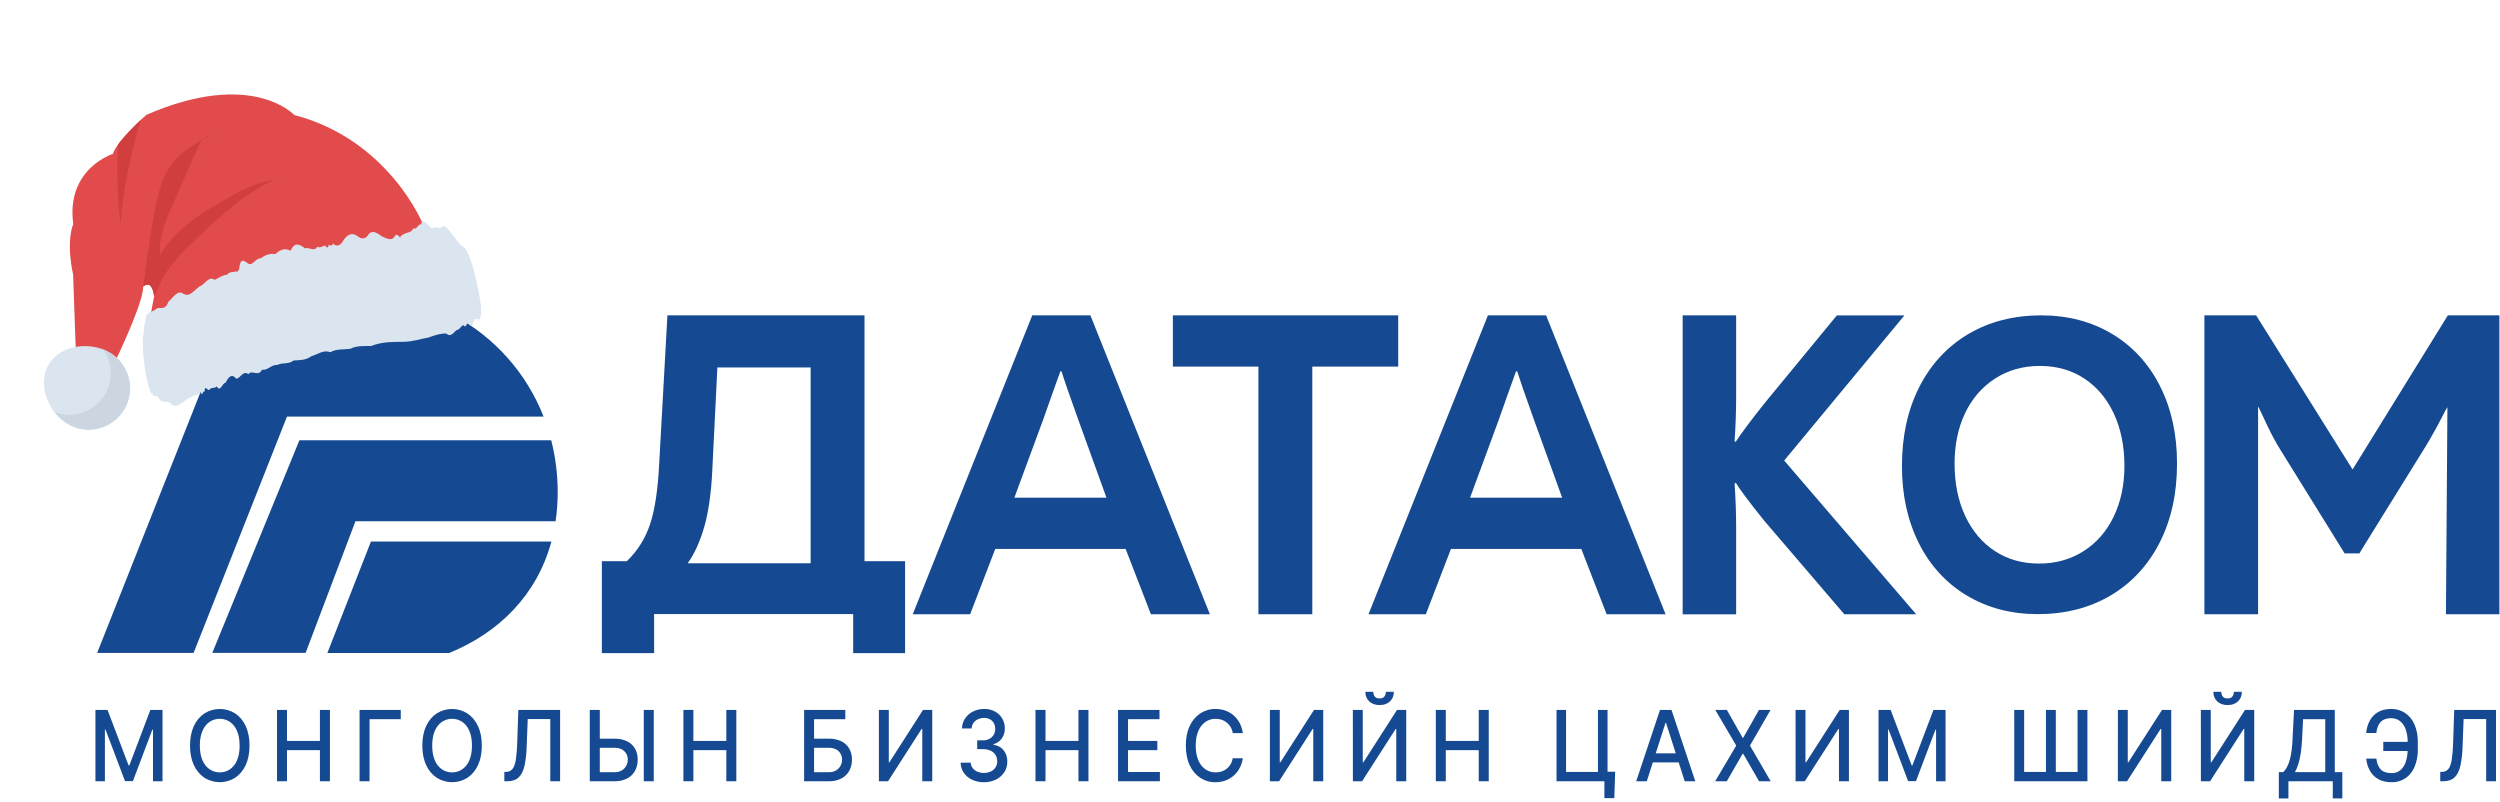 <svg width="3204" height="1028" viewBox="0 0 3204 1028" fill="none" xmlns="http://www.w3.org/2000/svg">
<path d="M581.496 404.171H295.99L277.57 450.635L205.924 631.36L124.496 836.798H248.131L267.122 788.723L367.774 533.954H696.672C674.547 477.585 633.495 432.024 581.496 404.171Z" fill="#154A92"/>
<path d="M706.453 564.229H383.727L285.181 804.763L272.055 836.752H391.677L455.522 668.079H712.053C713.858 655.783 714.757 643.353 714.742 630.903C714.774 608.377 711.985 585.95 706.453 564.229Z" fill="#154A92"/>
<path d="M475.393 694.036L419.562 836.843H575.696C639.594 810.852 688.236 762.344 706.677 694.036H475.393Z" fill="#154A92"/>
<path d="M1107.95 719.204H1159.96V837.026H1093.44V787.009H838.314V837.015H771.336V719.204H803.348C816.812 706.402 827.05 690.125 833.106 671.895C839.281 653.486 843.201 627.324 844.867 593.408L855.368 404.171H1107.95V719.204ZM919.392 470.902L912.882 602.708C911.548 631.14 908.214 654.929 902.878 674.077C897.543 693.225 890.376 709.162 881.378 721.889H1038.92V470.902H919.392Z" fill="#154A92"/>
<path d="M2134.63 787.226H2059.05L2026.6 703.507H1859.54L1827.35 787.226H1753.84L1906.92 404.159H1981.49L2134.63 787.226ZM1884.04 637.838H2002.06L1965.46 536.593C1954.45 505.937 1947.44 485.689 1944.44 475.849H1942.95L1931.94 506.489L1920.93 537.69L1884.04 637.838Z" fill="#154A92"/>
<path d="M1550.58 787.238H1475.01L1442.61 703.518H1275.52L1243.32 787.238H1169.76L1322.9 404.171H1397.47L1550.58 787.238ZM1300.01 637.85H1418.05L1381.45 536.605C1370.44 505.964 1363.43 485.716 1360.43 475.86H1358.98L1347.97 506.501L1336.96 537.701L1300.01 637.85Z" fill="#154A92"/>
<path d="M1503.16 404.171H1791.95V469.839H1681.85V787.226H1612.79V469.839H1503.16V404.171Z" fill="#154A92"/>
<path d="M2286.62 590.243L2455.78 787.249H2363.68L2261.08 667.405C2241.73 643.322 2229.55 627.084 2224.55 618.691L2223.05 619.833C2224.38 638.813 2225.05 657.786 2225.05 676.75V787.295H2156.49V404.171H2225.05V508.135C2225.05 526.749 2224.39 545.904 2223.05 565.6L2224.55 566.149C2231.88 554.838 2244.73 537.701 2263.09 514.738L2354.13 404.194H2440.71L2286.62 590.243Z" fill="#154A92"/>
<path d="M2520.78 763.28C2494.71 747.856 2473.35 724.594 2459.3 696.321C2444.79 667.546 2437.53 634.502 2437.54 597.189C2437.54 558.826 2444.95 525.085 2459.77 495.967C2474.16 467.326 2495.92 443.796 2522.44 428.219C2549.38 412.225 2580.56 404.205 2615.96 404.159C2650.09 404.159 2680.38 412.092 2706.85 427.957C2732.91 443.39 2754.26 466.65 2768.32 494.916C2782.84 523.691 2790.09 556.735 2790.09 594.048C2790.09 632.411 2782.68 666.152 2767.86 695.27C2753.47 723.913 2731.7 747.444 2705.19 763.018C2678.23 779.012 2647.06 787.032 2611.67 787.078C2577.55 787.078 2547.26 779.145 2520.78 763.28ZM2670.04 706.523C2686.6 696.082 2700.05 680.739 2708.79 662.31C2718.02 643.314 2722.65 621.608 2722.65 597.189C2722.65 571.735 2718.11 549.328 2709.03 529.967C2699.95 510.606 2687.27 495.609 2670.99 484.977C2654.76 474.352 2635.95 469.021 2614.55 468.982C2592.85 468.982 2573.72 474.314 2557.14 484.977C2540.68 495.475 2527.33 510.805 2518.63 529.179C2509.55 548.022 2505 569.645 2504.99 594.048C2504.99 619.509 2509.54 641.917 2518.63 661.27C2527.72 680.623 2540.4 695.62 2556.66 706.26C2572.9 716.923 2591.71 722.255 2613.11 722.255C2634.51 722.255 2653.48 717.011 2670.03 706.523H2670.04Z" fill="#154A92"/>
<path d="M3203.07 404.171V787.238H3134.71L3136.61 521.833L3023.87 709.196H3004.81L2893.96 520.987V787.238H2825.15V404.171H2891.4L3015.01 601.725L3137.15 404.171L3136.64 520.816C3129.97 534.32 3118.3 557.169 3104.62 578.693L3023.8 709.036H3004.74L2923.96 578.739C2909.6 556.495 2900.31 532.549 2893.96 520.816V787.238H2825.4V404.171H2891.46L3015.07 601.725L3137.15 404.171H3203.21V787.238H3134.64" fill="#154A92"/>
<path d="M122.305 909.847H137.813L164.776 980.896H165.76L192.723 909.847H208.274V1001.24H196.079V935.107H195.285L170.312 1001.11H160.224L135.23 935.061H134.436V1001.24H122.305V909.847Z" fill="#154A92"/>
<path d="M319.776 955.545C319.776 965.302 318.121 973.68 314.811 980.679C311.798 987.347 307.086 992.95 301.229 996.834C295.269 1000.52 288.517 1002.47 281.645 1002.47C274.773 1002.47 268.021 1000.52 262.061 996.834C256.209 992.945 251.506 987.337 248.5 980.668C245.183 973.653 243.528 965.275 243.535 955.534C243.542 945.792 245.197 937.414 248.5 930.4C251.516 923.734 256.227 918.131 262.082 914.245C268.042 910.554 274.794 908.612 281.666 908.612C288.538 908.612 295.29 910.554 301.25 914.245C307.105 918.131 311.816 923.734 314.832 930.4C318.135 937.407 319.783 945.788 319.776 955.545ZM307.073 955.545C307.073 948.111 305.961 941.843 303.738 936.74C301.811 932.003 298.652 927.971 294.645 925.133C290.71 922.548 286.193 921.18 281.587 921.18C276.981 921.18 272.463 922.548 268.529 925.133C264.528 927.973 261.376 932.005 259.457 936.74C257.234 941.836 256.122 948.104 256.122 955.545C256.122 962.986 257.251 969.262 259.51 974.373C261.442 979.103 264.605 983.127 268.614 985.957C272.548 988.542 277.065 989.91 281.671 989.91C286.278 989.91 290.795 988.542 294.729 985.957C298.721 983.119 301.867 979.096 303.791 974.373C306.014 969.262 307.126 962.986 307.126 955.545H307.073Z" fill="#154A92"/>
<path d="M355.027 1001.24V909.847H367.805V949.57H410.022V909.847H422.842V1001.24H410.022V961.395H367.805V1001.24H355.027Z" fill="#154A92"/>
<path d="M513.627 909.847V921.717H473.602V1001.24H460.824V909.847H513.627Z" fill="#154A92"/>
<path d="M617.52 955.545C617.52 965.302 615.865 973.68 612.555 980.679C609.541 987.347 604.83 992.95 598.973 996.834C593.013 1000.52 586.261 1002.47 579.389 1002.47C572.517 1002.47 565.765 1000.52 559.805 996.834C553.944 992.945 549.232 987.333 546.223 980.656C542.913 973.642 541.258 965.264 541.258 955.522C541.258 945.781 542.913 937.403 546.223 930.388C549.221 923.737 553.904 918.14 559.73 914.245C565.691 910.554 572.443 908.612 579.315 908.612C586.187 908.612 592.939 910.554 598.899 914.245C604.754 918.131 609.464 923.734 612.481 930.4C615.847 937.407 617.527 945.788 617.52 955.545ZM604.869 955.545C604.869 948.111 603.758 941.843 601.535 936.74C599.611 932.001 596.451 927.968 592.441 925.133C588.507 922.548 583.99 921.18 579.383 921.18C574.777 921.18 570.26 922.548 566.326 925.133C562.325 927.973 559.173 932.005 557.253 936.74C555.03 941.836 553.919 948.104 553.919 955.545C553.919 962.986 555.03 969.262 557.253 974.373C559.176 979.103 562.327 983.13 566.326 985.969C570.26 988.554 574.777 989.921 579.383 989.921C583.99 989.921 588.507 988.554 592.441 985.969C596.449 983.135 599.608 979.107 601.535 974.373C603.758 969.262 604.869 962.986 604.869 955.545Z" fill="#154A92"/>
<path d="M646.355 1001.24V989.282L648.843 989.191C650.339 989.228 651.824 988.917 653.198 988.278C654.572 987.639 655.802 986.688 656.804 985.489C658.738 983.113 660.149 979.274 661.038 973.973C662.087 966.962 662.689 959.881 662.838 952.78L664.288 909.847H717.832V1001.24H705.246V921.545H676.335L675.012 956.436C674.832 964.729 673.921 972.984 672.291 981.091C670.83 987.74 668.36 992.763 664.881 996.16C661.402 999.557 656.462 1001.25 650.061 1001.24H646.355Z" fill="#154A92"/>
<path d="M764.814 946.714H787.637C793.145 946.546 798.621 947.673 803.686 950.016C807.833 951.98 811.351 955.223 813.795 959.338C816.184 963.612 817.382 968.538 817.246 973.527C817.365 978.587 816.169 983.581 813.795 987.945C811.378 992.197 807.865 995.595 803.686 997.725C798.657 1000.21 793.166 1001.41 787.637 1001.24H755.879V909.847H768.699V989.636H787.595C790.821 989.763 794.022 988.975 796.879 987.351C799.266 985.946 801.254 983.864 802.627 981.33C803.922 978.919 804.598 976.178 804.585 973.39C804.598 971.388 804.213 969.406 803.457 967.578C802.701 965.749 801.591 964.116 800.203 962.788C797.281 959.833 793.078 958.352 787.595 958.344H764.814V946.714ZM837.857 909.847V1001.24H825.059V909.847H837.857Z" fill="#154A92"/>
<path d="M875.863 1001.24V909.847H888.641V949.57H930.858V909.847H943.678V1001.24H930.858V961.395H888.641V1001.24H875.863Z" fill="#154A92"/>
<path d="M1030.55 1001.24V909.847H1083.36V921.717H1043.33V946.714H1062.27C1067.77 946.545 1073.23 947.671 1078.29 950.016C1082.43 951.98 1085.94 955.224 1088.38 959.338C1090.77 963.612 1091.98 968.534 1091.88 973.527C1091.97 978.59 1090.75 983.581 1088.38 987.945C1085.97 992.195 1082.46 995.594 1078.29 997.725C1073.27 1000.21 1067.79 1001.42 1062.27 1001.24H1030.55ZM1043.33 989.636H1062.27C1065.48 989.758 1068.67 988.97 1071.51 987.351C1073.9 985.946 1075.89 983.864 1077.26 981.33C1078.55 978.916 1079.23 976.177 1079.22 973.39C1079.23 971.388 1078.85 969.406 1078.09 967.578C1077.33 965.749 1076.22 964.116 1074.84 962.788C1071.91 959.833 1067.73 958.352 1062.27 958.344H1043.33V989.636Z" fill="#154A92"/>
<path d="M1126.38 909.847H1139.09V976.966H1139.85L1182.93 909.847H1194.76V1001.24H1181.98V934.215H1181.13L1138.12 1001.24H1126.38V909.847Z" fill="#154A92"/>
<path d="M1261.04 1002.49C1255.82 1002.59 1250.65 1001.51 1245.84 999.324C1241.65 997.454 1238 994.414 1235.26 990.516C1232.66 986.71 1231.21 982.136 1231.1 977.412H1244.09C1244.2 979.991 1245.09 982.459 1246.63 984.438C1248.24 986.482 1250.31 988.054 1252.64 989.008C1255.28 990.108 1258.09 990.651 1260.92 990.607C1263.96 990.674 1266.98 990.035 1269.78 988.734C1272.21 987.621 1274.31 985.806 1275.84 983.49C1277.32 981.211 1278.08 978.487 1278.04 975.71C1278.1 972.841 1277.36 970.019 1275.92 967.609C1274.33 965.153 1272.13 963.238 1269.57 962.091C1266.39 960.674 1262.98 959.992 1259.54 960.092H1252.39V948.839H1259.54C1262.4 948.908 1265.23 948.283 1267.83 947.011C1270.1 945.897 1272.04 944.13 1273.43 941.904C1274.81 939.617 1275.52 936.933 1275.46 934.204C1275.52 931.613 1274.91 929.056 1273.71 926.812C1272.51 924.7 1270.79 922.993 1268.74 921.888C1266.39 920.65 1263.81 920.038 1261.19 920.106C1258.55 920.082 1255.92 920.634 1253.48 921.728C1251.21 922.722 1249.22 924.318 1247.68 926.367C1246.17 928.422 1245.32 930.954 1245.27 933.576H1232.91C1232.97 928.881 1234.39 924.325 1236.98 920.552C1239.64 916.724 1243.17 913.695 1247.22 911.755C1251.66 909.597 1256.49 908.517 1261.36 908.59C1266.25 908.454 1271.09 909.632 1275.44 912.017C1279.2 914.101 1282.37 917.234 1284.62 921.088C1286.75 924.813 1287.86 929.118 1287.8 933.496C1287.95 938.207 1286.55 942.824 1283.85 946.531C1281.15 950.123 1277.43 952.65 1273.26 953.717V954.426C1278.91 955.347 1283.27 957.758 1286.35 961.657C1289.5 965.71 1291.14 970.88 1290.96 976.167C1291.04 981.002 1289.68 985.737 1287.09 989.682C1284.37 993.775 1280.69 997.018 1276.44 999.084C1271.6 1001.43 1266.34 1002.6 1261.04 1002.49Z" fill="#154A92"/>
<path d="M1327.09 1001.24V909.847H1339.92V949.57H1382.15V909.847H1394.97V1001.24H1382.15V961.395H1339.92V1001.24H1327.09Z" fill="#154A92"/>
<path d="M1432.89 1001.24V909.847H1486.01V921.717H1445.69V949.57H1483.24V961.395H1445.69V989.373H1486.51V1001.24H1432.89Z" fill="#154A92"/>
<path d="M1592.82 939.574H1579.92C1579.49 936.78 1578.55 934.108 1577.15 931.713C1575.82 929.504 1574.14 927.57 1572.18 926.001C1570.2 924.413 1567.99 923.207 1565.63 922.437C1563.15 921.616 1560.56 921.208 1557.96 921.226C1553.33 921.148 1548.78 922.53 1544.87 925.201C1540.86 928.056 1537.71 932.098 1535.78 936.843C1533.55 941.961 1532.44 948.21 1532.44 955.591C1532.44 962.971 1533.55 969.232 1535.77 974.373C1537.69 979.115 1540.86 983.145 1544.88 985.969C1548.79 988.6 1553.31 989.964 1557.91 989.899C1560.49 989.925 1563.06 989.54 1565.53 988.756C1567.89 988.003 1570.1 986.82 1572.09 985.26C1574.05 983.694 1575.74 981.759 1577.07 979.548C1578.48 977.19 1579.44 974.559 1579.91 971.802H1592.81C1592.16 976.15 1590.81 980.342 1588.82 984.187C1586.88 987.904 1584.31 991.201 1581.25 993.909C1578.12 996.67 1574.56 998.81 1570.73 1000.23C1566.58 1001.77 1562.22 1002.54 1557.83 1002.51C1550.93 1002.64 1544.14 1000.69 1538.22 996.868C1532.38 992.973 1527.68 987.362 1524.68 980.691C1521.39 973.676 1519.75 965.298 1519.74 955.557C1519.73 945.815 1521.39 937.437 1524.7 930.422C1527.71 923.76 1532.42 918.158 1538.26 914.268C1544.17 910.453 1550.95 908.498 1557.83 908.624C1562.1 908.586 1566.35 909.284 1570.41 910.692C1574.23 912.026 1577.79 914.085 1580.94 916.77C1584.07 919.448 1586.69 922.748 1588.67 926.492C1590.79 930.541 1592.2 934.975 1592.82 939.574Z" fill="#154A92"/>
<path d="M1627.49 909.847H1640.14V976.966H1640.93L1684.01 909.847H1695.85V1001.24H1683.07V934.215H1682.28L1639.27 1001.24H1627.49V909.847Z" fill="#154A92"/>
<path d="M1733.82 909.847H1746.52V976.966H1747.32L1790.4 909.847H1802.23V1001.24H1789.45V934.215H1788.67L1745.66 1001.24H1733.87L1733.82 909.847ZM1776.16 886.643H1786.34C1786.41 888.953 1786 891.249 1785.14 893.368C1784.29 895.486 1783.01 897.372 1781.39 898.891C1778.11 902.036 1773.66 903.605 1768.07 903.597C1762.47 903.59 1758.04 902.021 1754.79 898.891C1753.18 897.37 1751.91 895.482 1751.05 893.364C1750.2 891.246 1749.8 888.951 1749.87 886.643H1760C1759.97 888.778 1760.61 890.861 1761.82 892.55C1763.03 894.264 1765.11 895.12 1768.07 895.12C1771.02 895.12 1773.09 894.271 1774.28 892.573C1775.52 890.891 1776.17 888.792 1776.12 886.643H1776.16Z" fill="#154A92"/>
<path d="M1840.16 1001.24V909.847H1852.93V949.57H1895.15V909.847H1907.97V1001.24H1895.15V961.395H1852.93V1001.24H1840.16Z" fill="#154A92"/>
<path d="M1994.85 1001.24V909.847H2007.09V989.282H2047.94V909.847H2060.23V1001.24H1994.85ZM2070.01 989.065L2068.9 1022.85H2056.2V1001.24H2050.24V989.065H2070.01Z" fill="#154A92"/>
<path d="M2110.53 1001.24H2096.96L2127.44 909.847H2142.2L2172.68 1001.24H2159.12L2135.17 926.447H2134.51L2110.53 1001.24ZM2112.8 965.45H2156.8V977.058H2112.8V965.45Z" fill="#154A92"/>
<path d="M2213.14 909.847L2233.39 945.594H2234.05L2254.32 909.847H2269.14L2242.76 955.545L2269.31 1001.24H2254.42L2234.07 965.987H2233.39L2213.05 1001.24H2198.16L2225.16 955.545L2198.33 909.847H2213.14Z" fill="#154A92"/>
<path d="M2301.19 909.847H2313.89V976.966H2314.68L2357.76 909.847H2369.59V1001.24H2356.81V934.215H2356.03L2313.03 1001.24H2301.23L2301.19 909.847Z" fill="#154A92"/>
<path d="M2407.53 909.847H2423.04L2450 980.896H2450.98L2477.92 909.847H2493.43V1001.24H2481.28V935.107H2480.49L2455.51 1001.11H2445.43L2420.45 935.061H2419.7V1001.24H2407.53V909.847Z" fill="#154A92"/>
<path d="M2581.45 909.847H2594.15V989.282H2622.1V909.847H2634.75V989.282H2662.62V909.847H2675.24V1001.24H2581.49L2581.45 909.847Z" fill="#154A92"/>
<path d="M2714.29 909.847H2726.94V976.966H2727.72L2770.82 909.847H2782.64V1001.24H2769.87V934.215H2769.04L2726.03 1001.24H2714.25L2714.29 909.847Z" fill="#154A92"/>
<path d="M2820.62 909.847H2833.32V976.966H2834.1L2877.19 909.847H2889.01V1001.24H2876.24V934.215H2875.45L2832.45 1001.24H2820.66L2820.62 909.847ZM2862.96 886.643H2873.12C2873.2 888.952 2872.79 891.248 2871.94 893.367C2871.08 895.485 2869.8 897.372 2868.19 898.891C2864.89 902.036 2860.44 903.605 2854.85 903.597C2849.26 903.59 2844.84 902.021 2841.58 898.891C2839.97 897.37 2838.69 895.482 2837.84 893.364C2836.99 891.246 2836.58 888.951 2836.66 886.643H2846.79C2846.75 888.778 2847.4 890.861 2848.61 892.55C2849.82 894.264 2851.9 895.12 2854.85 895.12C2857.81 895.12 2859.82 894.275 2861.08 892.573C2862.31 890.889 2862.97 888.792 2862.93 886.643H2862.96Z" fill="#154A92"/>
<path d="M2920.55 1023.34V989.556H2926.13C2928.28 987.462 2930.08 984.966 2931.42 982.187C2933.38 978.12 2934.8 973.779 2935.65 969.289C2936.99 962.426 2937.79 955.456 2938.06 948.45L2940.04 909.847H2992.27V989.556H3001.93V1023.2H2989.69V1001.24H2932.84V1023.34H2920.55ZM2941.18 989.556H2980.05V921.717H2951.64L2950.31 948.45C2950.02 954.28 2949.43 960.089 2948.56 965.85C2947.87 970.48 2946.83 975.042 2945.46 979.491C2944.38 983.009 2942.95 986.385 2941.18 989.556Z" fill="#154A92"/>
<path d="M3032.54 972.236H3045.53C3046.23 978.246 3048.09 982.842 3051.09 986.026C3054.08 989.21 3058.75 990.801 3065.09 990.801C3069.27 990.98 3073.37 989.551 3076.66 986.769C3079.82 983.873 3082.17 980.077 3083.43 975.812C3084.96 970.802 3085.7 965.551 3085.64 960.275V950.998C3085.75 945.494 3084.91 940.016 3083.16 934.844C3081.75 930.627 3079.24 926.938 3075.94 924.219C3072.57 921.646 3068.51 920.33 3064.38 920.472C3060.9 920.325 3057.43 921.109 3054.29 922.756C3051.73 924.216 3049.63 926.478 3048.28 929.246C3046.79 932.418 3045.85 935.862 3045.53 939.402H3032.5C3032.95 933.843 3034.51 928.454 3037.07 923.602C3039.58 918.952 3043.25 915.151 3047.66 912.623C3052.19 909.95 3057.78 908.613 3064.42 908.613C3070.82 908.435 3077.14 910.256 3082.6 913.857C3087.78 917.438 3091.9 922.56 3094.45 928.606C3097.38 935.609 3098.83 943.233 3098.68 950.918V960.423C3098.84 968.082 3097.44 975.686 3094.56 982.69C3092.07 988.68 3088.03 993.763 3082.92 997.325C3077.6 1000.87 3071.44 1002.67 3065.19 1002.5C3058.37 1002.5 3052.64 1001.19 3048.02 998.559C3043.57 996.108 3039.85 992.364 3037.27 987.751C3034.64 983.024 3033.03 977.723 3032.54 972.236ZM3089.85 950.815V962.503H3054.42V950.815H3089.85Z" fill="#154A92"/>
<path d="M3127.42 1001.24V989.282L3129.9 989.191C3131.39 989.23 3132.88 988.92 3134.26 988.281C3135.63 987.642 3136.86 986.69 3137.86 985.489C3139.81 983.113 3141.22 979.274 3142.09 973.973C3143.14 966.961 3143.74 959.88 3143.89 952.78L3145.33 909.847H3198.89V1001.24H3186.27V921.545H3157.37L3156.05 956.436C3155.86 964.729 3154.94 972.984 3153.32 981.091C3151.85 987.74 3149.38 992.763 3145.91 996.16C3142.43 999.557 3137.49 1001.25 3131.08 1001.24H3127.42Z" fill="#154A92"/>
<g clip-path="url(#clip0_339_5149)">
<path d="M542.075 287.289C542.075 287.289 498.283 178.963 377.116 147.406C377.116 147.406 323.105 88.232 187.54 147.205C187.54 147.205 149.518 180.664 144.661 197.249C144.661 197.249 84.299 216.005 93.891 287.341C93.891 287.341 84.171 307.253 93.725 352.024L97.141 449.883L148.056 479.35L148.325 461.606C148.325 461.606 183.69 388.638 183.492 367.422C183.492 367.422 194.383 356.215 197.542 379.706L190.276 417.875L525.194 346.146L542.075 287.289Z" fill="#E14B4B"/>
<path d="M154.326 287.145C158.311 241.793 167.113 196.994 180.582 153.505C172.556 161.061 159.329 174.106 151.27 185.291C149.372 219.267 150.395 253.344 154.326 287.145Z" fill="#D03F3E"/>
<path d="M269.499 173.646C265.611 173.953 262.473 175.972 259.885 178.868C263.033 177.063 266.319 175.347 269.499 173.646Z" fill="#D03F3E"/>
<path d="M183.599 367.282C184.736 366.268 194.414 357.646 197.453 379.449C201.317 372.56 204.327 364.925 207.963 357.942C218.078 338.299 234.465 322.604 250.47 307.265C281.084 277.959 312.664 248.093 351.367 230.779C331.384 232.407 313.025 242.106 295.523 251.779C260.884 270.898 225.41 292.353 205.427 326.401C202.753 305.715 211.292 285.424 219.669 266.338L252.614 191.112C254.477 186.825 256.827 182.149 259.902 178.865C245.036 186.928 230.879 196.26 220.663 209.546C207.089 227.214 202.155 249.765 198.087 271.68C192.211 303.38 187.379 335.264 183.599 367.282Z" fill="#D03F3E"/>
<path d="M616.703 395.99C614.876 382.403 617.096 397.982 616.454 392.274C619.002 407.486 607.365 323.345 593.166 316.212C582.603 308.106 570.276 280.878 564.284 292.753C557.209 288.304 553.82 296.726 548.984 287.849C545.156 286.462 541.307 278.386 539.625 287.762C536.455 286.071 534.468 294.645 529.814 292.723C526.364 299.754 520.3 296.55 513.176 302.944C513.998 309.059 509.28 295.987 505.766 303.079C502.114 309.276 495.631 305.626 489.153 302.819C482.318 297.351 475.745 294.629 471.765 301.192C468.736 305.888 463.874 307.618 457.528 302.192C451.343 297.82 445.578 300.443 440.817 306.932C436.303 315.398 431.289 316.664 426.9 312.177C423.916 318.14 420.633 311.207 421.095 314.644C421.129 314.89 420.392 320.085 417.127 315.016C414.402 313.965 411.34 318.682 406.467 316.198C402.873 323.23 396.585 316.36 390.979 318.298C384.412 313.225 377.503 309.346 372.523 321.408C365.384 317.416 358.918 319.9 352.979 325.633C346.106 324.422 339.829 326.845 334.192 331.083C327.925 330.508 323.576 341.266 318.054 337.828C312.413 333.635 307.573 329.926 306.414 345.996C305.978 342.753 305.483 350.678 302.269 347.593C299.752 349.69 295.348 346.82 291.13 352.016C286.252 352.295 280.906 355.633 274.948 358.695C267.809 352.837 262.522 364.887 255.697 367.096C249.182 371.614 243.133 381.201 235.324 376.635C227.313 370.697 221.749 381.887 215.784 386.762C210.957 400.096 203.616 391.269 199.03 396.927C194.127 400.224 189.419 399.098 187.031 406.56C187.052 406.719 185.44 416.211 185.006 416.718C184.279 418.251 184.715 429.101 183.642 428.456C181.136 439.575 185.234 487.394 194.306 505.228C194.299 505.175 194.64 501.846 197.037 507.659C198.77 508.539 200.692 504.692 205.011 512.526C208.823 516.588 212.528 513.453 217.857 516.127C223.845 523.7 229.104 519.315 235.205 514.781C241.3 510.212 248.386 506.335 256.685 504.806C255.564 496.471 256.832 502.167 258.063 504.118C259.603 508.361 259.881 499.622 262.126 502.173C262.562 491.278 266.461 502.792 268.732 499.132C271.072 495.857 274.617 498.466 277.782 495.188C282.497 503.435 284.782 490.676 289.137 490.503C292.593 483.651 296.613 478.051 302.692 485.236C307.83 485.424 311.758 473.934 318.312 479.583C323.234 473.09 330.809 483.788 335.893 473.703C342.564 475.407 348.161 466.868 355.298 467.774C361.851 464.202 369.575 467.344 376.424 461.973C383.932 461.502 391.808 461.897 399.133 456.462C406.92 454.464 414.34 447.869 423.323 451.433C431.212 446.856 440.113 448.207 448.856 447.049C457.182 442.79 466.382 443.562 475.627 443.468C490.967 437.332 505.312 438.471 517.688 438.045C530.085 437.778 540.239 433.901 549.23 432.584C557.944 429.206 565.346 427.278 571.762 427.366C579.061 434.009 582.675 422.597 586.804 422.616C590.701 420.908 592.855 413.711 595.856 418.546C598.134 418.007 598.842 411.399 600.451 415.363C601.343 413.987 602.185 416.116 602.093 413.294C602.861 416.869 603.551 421.871 602.298 412.549C603.786 423.616 605.74 414.67 608.571 408.637C612.284 408.892 617.154 414.157 616.703 395.99Z" fill="#DAE5EF"/>
<path d="M60.376 471.081C48.138 497.754 64.867 533.702 91.54 545.94C104.313 551.56 118.784 551.931 131.828 546.974C144.872 542.017 155.443 532.128 161.259 519.443C167.075 506.759 167.668 492.295 162.912 479.177C158.155 466.058 148.43 455.336 135.836 449.326C109.18 437.086 72.611 444.39 60.376 471.081Z" fill="#DAE5EF"/>
<path d="M70.019 528.129C75.715 535.796 83.183 541.968 91.601 545.86C118.205 558.25 149.812 546.465 162.002 519.708C174.217 493.127 162.608 461.497 135.851 449.306C134.522 448.767 133.37 448.205 132.065 447.842C142.681 462.741 145.206 482.854 137.012 500.642C131.45 512.897 121.42 522.566 108.969 527.675C96.518 532.784 82.586 532.946 70.019 528.129Z" fill="#CBD6E0"/>
<path d="M129.797 449.241C129.523 448.565 129.466 447.82 129.636 447.11L129.899 447.2L129.797 449.241Z" fill="#CBD6E0"/>
</g>
<defs>
<clipPath id="clip0_339_5149">
<rect width="569" height="569" fill="white" transform="matrix(-0.991 0.133 0.133 0.991 563.926 0)"/>
</clipPath>
</defs>
</svg>
